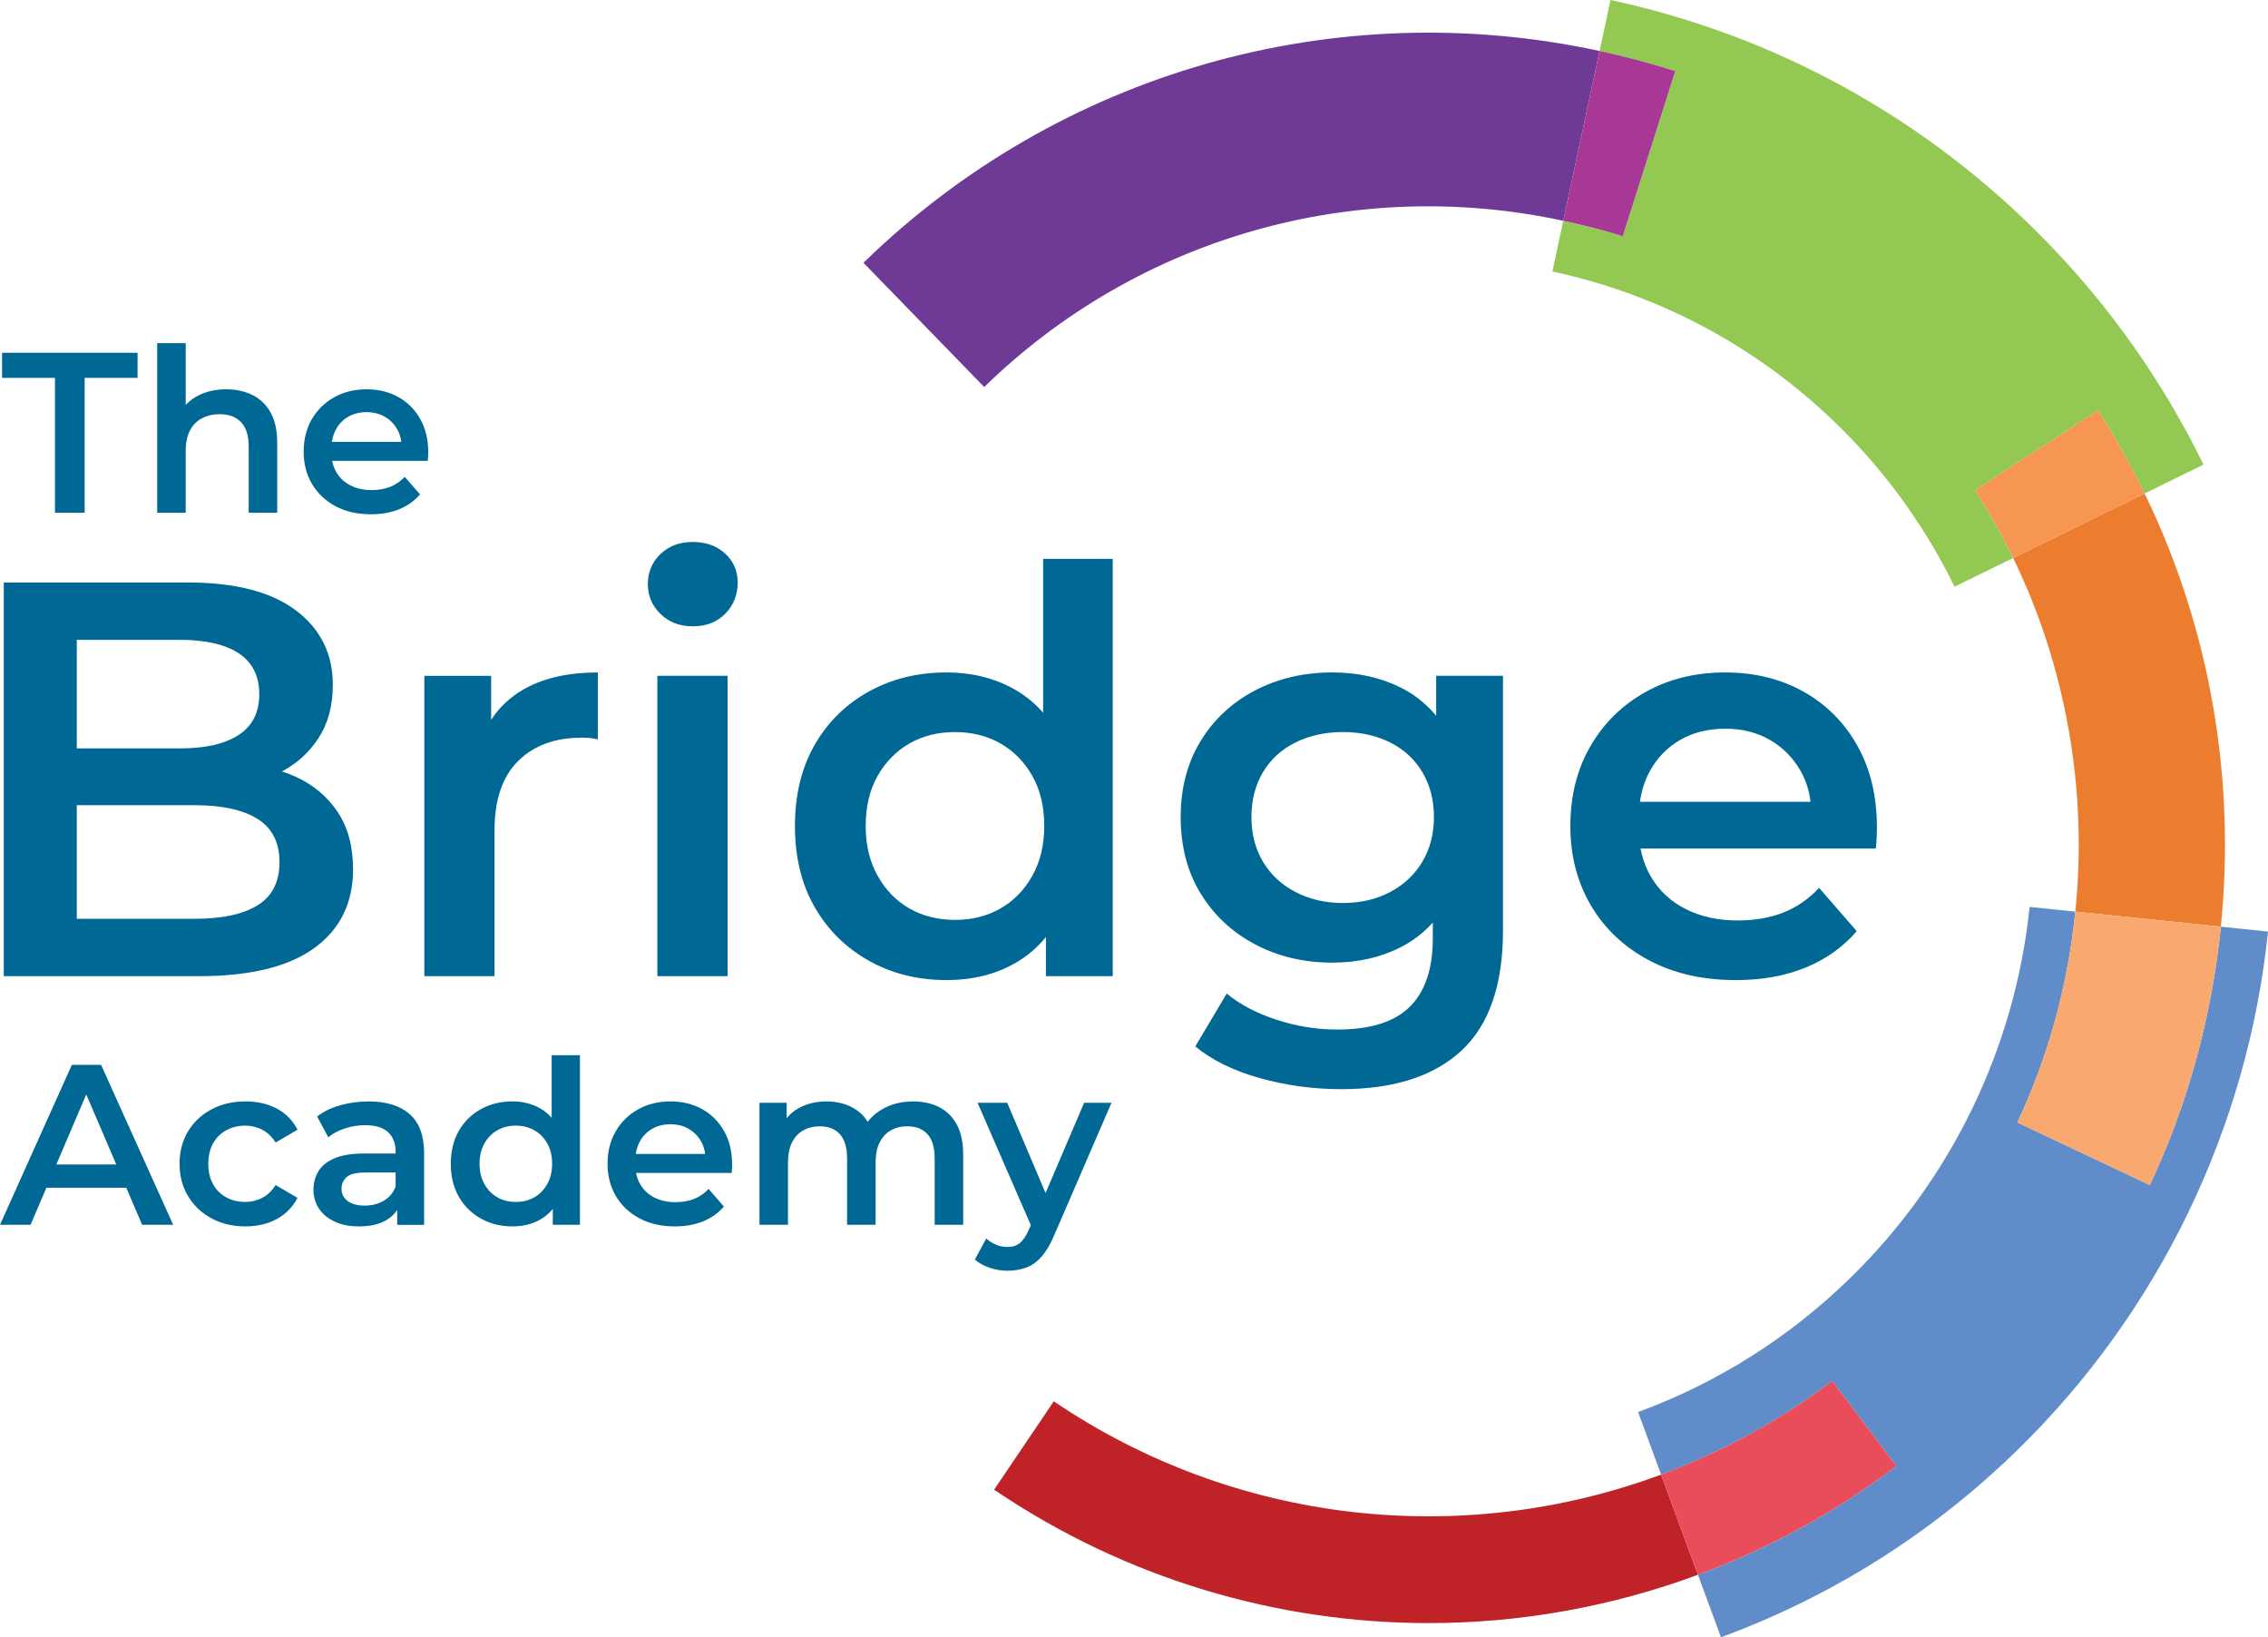 <?xml version="1.0" encoding="UTF-8"?> <svg xmlns="http://www.w3.org/2000/svg" xmlns:xlink="http://www.w3.org/1999/xlink" width="155.182px" height="112px" viewBox="0 0 155.182 112" version="1.1"><title>TheBridge_Logo_FullColour</title><g id="The-Bridge-Academy" stroke="none" stroke-width="1" fill="none" fill-rule="evenodd"><g id="p3" transform="translate(-258, -1486)" fill-rule="nonzero"><g id="Group-14" transform="translate(178, 1379)"><g id="TheBridge_Logo_FullColour" transform="translate(80, 107)"><g id="g18" transform="translate(92.099, 103.442) scale(-1, 1) rotate(-180) translate(-92.099, -103.442) translate(68.019, 95.856)" fill="#BF2328"><path d="M4.083,15.171 L0,9.126 C9.003,3.03 19.377,0 29.738,0 C35.986,0 42.227,1.108 48.159,3.305 L45.637,10.156 C32.035,5.115 16.536,6.738 4.083,15.171" id="path20"></path></g><g id="g22" transform="translate(128.494, 20.067) scale(-1, 1) rotate(-180) translate(-128.494, -20.067) translate(106.219, 0)" fill="#93C953"><path d="M37.326,12.061 C38.515,10.226 39.573,8.324 40.52,6.377 L44.55,8.353 C41.799,13.977 38.194,19.103 33.832,23.589 C25.686,31.968 15.362,37.689 3.975,40.134 L3.229,36.647 C4.965,36.272 6.693,35.817 8.408,35.27 L4.814,23.97 C3.467,24.399 2.106,24.736 0.743,25.031 L0,21.562 C7.715,19.906 14.715,16.026 20.241,10.341 C23.201,7.296 25.648,3.817 27.515,0 L31.523,1.965 C30.751,3.552 29.89,5.103 28.921,6.597 L37.326,12.061 Z" id="path24"></path></g><g id="g26" transform="translate(144.991, 48.573) scale(-1, 1) rotate(-180) translate(-144.991, -48.573) translate(137.742, 33.757)" fill="#ED7D2E"><path d="M8.997,29.633 L0,25.222 C3.658,17.707 5.096,9.283 4.257,1.029 L14.214,0 C15.239,10.11 13.477,20.427 8.997,29.633" id="path28"></path></g><g id="g30" transform="translate(140.939, 33.12) scale(-1, 1) rotate(-180) translate(-140.939, -33.12) translate(135.14, 28.073)" fill="#F79553"><path d="M8.405,10.095 L0,4.632 C0.969,3.137 1.83,1.587 2.603,0 L11.599,4.411 C10.652,6.358 9.594,8.261 8.405,10.095" id="path32"></path></g><g id="g34" transform="translate(133.632, 87.019) scale(-1, 1) rotate(-180) translate(-133.632, -87.019) translate(112.082, 62.038)" fill="#608DC9"><path d="M39.874,48.61 C39.259,42.546 37.661,36.558 35.014,30.937 L25.95,35.217 C28.11,39.804 29.415,44.69 29.918,49.639 L26.788,49.962 C25.797,40.341 21.438,31.326 14.512,24.575 C10.338,20.505 5.454,17.421 0,15.408 L1.575,11.128 C5.697,12.656 9.646,14.788 13.282,17.537 L17.674,11.712 C13.457,8.524 8.877,6.047 4.096,4.277 L5.67,0 C13.296,2.814 20.119,7.123 25.951,12.808 C35.626,22.24 41.716,34.835 43.101,48.277 L39.874,48.61 Z" id="path36"></path></g><g id="g38" transform="translate(121.706, 101.093) scale(-1, 1) rotate(-180) translate(-121.706, -101.093) translate(113.656, 94.464)" fill="#E84D59"><path d="M11.707,13.26 C8.072,10.511 4.122,8.379 0,6.852 L2.522,0 C7.303,1.771 11.883,4.247 16.1,7.435 L11.707,13.26 Z" id="path40"></path></g><g id="g42" transform="translate(144.994, 71.712) scale(-1, 1) rotate(-180) translate(-144.994, -71.712) translate(138.031, 62.362)" fill="#F9A870"><path d="M9.064,0 C11.711,5.621 13.31,11.61 13.925,17.673 L3.968,18.701 C3.466,13.754 2.16,8.867 0,4.279 L9.064,0 Z" id="path44"></path></g><g id="g46" transform="translate(84.264, 14.354) scale(-1, 1) rotate(-180) translate(-84.264, -14.354) translate(59.08, 2.234)" fill="#6F3A95"><path d="M0,8.498 L8.261,0 C18.808,10.28 33.666,14.444 47.882,11.371 L50.368,22.987 C32.3,26.89 13.408,21.568 0,8.498" id="path48"></path></g><g id="g50" transform="translate(110.794, 9.825) scale(-1, 1) rotate(-180) translate(-110.794, -9.825) translate(106.962, 3.487)" fill="#A83895"><path d="M7.665,11.301 C5.95,11.847 4.222,12.302 2.486,12.677 L0,1.061 C1.364,0.767 2.724,0.429 4.071,0 L7.665,11.301 Z" id="path52"></path></g><g id="g54" transform="translate(4.777, 29.6) scale(-1, 1) rotate(-180) translate(-4.777, -29.6) translate(0.141, 24.129)" fill="#006894"><polygon id="path56" points="3.621 0 3.621 9.222 0 9.222 0 10.941 9.272 10.941 9.272 9.222 5.651 9.222 5.651 0"></polygon></g><g id="g58" transform="translate(14.861, 29.271) scale(-1, 1) rotate(-180) translate(-14.861, -29.271) translate(10.756, 23.472)" fill="#006894"><path d="M4.73,8.44 C5.395,8.44 5.991,8.31 6.517,8.05 C7.043,7.789 7.457,7.391 7.758,6.855 C8.06,6.318 8.211,5.627 8.211,4.783 L8.211,0 L6.26,0 L6.26,4.533 C6.26,5.273 6.085,5.825 5.737,6.19 C5.388,6.555 4.901,6.737 4.277,6.737 C3.819,6.737 3.414,6.643 3.059,6.456 C2.705,6.268 2.433,5.989 2.24,5.619 C2.047,5.249 1.951,4.783 1.951,4.221 L1.951,0 L0,0 L0,11.599 L1.951,11.599 L1.951,6.096 L1.529,6.784 C1.82,7.315 2.245,7.724 2.802,8.011 C3.359,8.297 4.001,8.44 4.73,8.44" id="path60"></path></g><g id="g62" transform="translate(25.039, 30.905) scale(-1, 1) rotate(-180) translate(-25.039, -30.905) translate(20.777, 26.63)" fill="#006894"><path d="M4.605,0 C3.679,0 2.87,0.185 2.178,0.554 C1.486,0.924 0.95,1.433 0.57,2.078 C0.19,2.724 0,3.459 0,4.282 C0,5.116 0.185,5.854 0.555,6.495 C0.924,7.136 1.434,7.638 2.085,8.003 C2.734,8.367 3.476,8.55 4.308,8.55 C5.121,8.55 5.844,8.372 6.479,8.019 C7.113,7.664 7.613,7.163 7.977,6.517 C8.342,5.872 8.524,5.111 8.524,4.236 C8.524,4.153 8.521,4.059 8.515,3.955 C8.51,3.85 8.502,3.751 8.492,3.657 L1.546,3.657 L1.546,4.954 L7.461,4.954 L6.697,4.548 C6.707,5.028 6.609,5.45 6.401,5.815 C6.192,6.18 5.909,6.466 5.549,6.674 C5.19,6.882 4.777,6.987 4.308,6.987 C3.83,6.987 3.411,6.882 3.052,6.674 C2.693,6.466 2.412,6.177 2.209,5.807 C2.007,5.437 1.905,5.002 1.905,4.502 L1.905,4.189 C1.905,3.689 2.019,3.246 2.248,2.86 C2.477,2.475 2.8,2.177 3.216,1.969 C3.633,1.761 4.111,1.657 4.652,1.657 C5.121,1.657 5.541,1.729 5.917,1.876 C6.291,2.022 6.624,2.251 6.915,2.563 L7.962,1.36 C7.587,0.922 7.116,0.586 6.549,0.351 C5.982,0.118 5.333,0 4.605,0" id="path64"></path></g><g id="g66" transform="translate(5.924, 78.312) scale(-1, 1) rotate(-180) translate(-5.924, -78.312) translate(0, 72.842)" fill="#006894"><path d="M2.264,2.532 L2.81,4.127 L8.711,4.127 L9.257,2.532 L2.264,2.532 Z M0,0 L4.917,10.941 L6.916,10.941 L11.848,0 L9.726,0 L5.495,9.863 L6.306,9.863 L2.092,0 L0,0 Z" id="path68"></path></g><g id="g70" transform="translate(16.32, 79.617) scale(-1, 1) rotate(-180) translate(-16.32, -79.617) translate(12.285, 75.342)" fill="#006894"><path d="M4.512,0 C3.638,0 2.86,0.185 2.179,0.554 C1.496,0.924 0.963,1.433 0.578,2.078 C0.193,2.724 0,3.459 0,4.282 C0,5.116 0.193,5.854 0.578,6.495 C0.963,7.136 1.496,7.638 2.179,8.003 C2.86,8.367 3.638,8.55 4.512,8.55 C5.324,8.55 6.039,8.386 6.658,8.058 C7.278,7.729 7.748,7.247 8.071,6.612 L6.573,5.737 C6.323,6.132 6.018,6.424 5.659,6.612 C5.3,6.799 4.912,6.892 4.496,6.892 C4.018,6.892 3.585,6.788 3.2,6.58 C2.816,6.373 2.514,6.073 2.295,5.682 C2.077,5.291 1.968,4.825 1.968,4.282 C1.968,3.741 2.077,3.275 2.295,2.884 C2.514,2.492 2.816,2.193 3.2,1.984 C3.585,1.776 4.018,1.673 4.496,1.673 C4.912,1.673 5.3,1.766 5.659,1.954 C6.018,2.141 6.323,2.433 6.573,2.828 L8.071,1.954 C7.748,1.328 7.278,0.846 6.658,0.508 C6.039,0.169 5.324,0 4.512,0" id="path72"></path></g><g id="g74" transform="translate(25.233, 79.618) scale(-1, 1) rotate(-180) translate(-25.233, -79.618) translate(21.448, 75.343)" fill="#006894"><path d="M5.73,0.109 L5.73,1.798 L5.62,2.157 L5.62,5.111 C5.62,5.684 5.448,6.129 5.105,6.448 C4.761,6.765 4.24,6.925 3.544,6.925 C3.076,6.925 2.614,6.852 2.162,6.706 C1.709,6.56 1.327,6.356 1.014,6.096 L0.25,7.518 C0.698,7.863 1.23,8.12 1.85,8.292 C2.47,8.464 3.112,8.55 3.777,8.55 C4.985,8.55 5.919,8.261 6.58,7.682 C7.24,7.104 7.571,6.211 7.571,5.002 L7.571,0.109 L5.73,0.109 Z M3.106,0 C2.482,0 1.936,0.108 1.467,0.321 C0.999,0.534 0.638,0.831 0.383,1.211 C0.128,1.591 0,2.022 0,2.501 C0,2.97 0.112,3.393 0.336,3.768 C0.559,4.143 0.926,4.44 1.437,4.658 C1.946,4.877 2.623,4.987 3.466,4.987 L5.885,4.987 L5.885,3.689 L3.607,3.689 C2.94,3.689 2.492,3.582 2.263,3.368 C2.034,3.154 1.92,2.892 1.92,2.579 C1.92,2.225 2.061,1.944 2.342,1.735 C2.623,1.526 3.013,1.423 3.513,1.423 C3.991,1.423 4.421,1.531 4.8,1.751 C5.18,1.97 5.453,2.292 5.62,2.72 L5.948,1.548 C5.76,1.058 5.425,0.677 4.94,0.406 C4.457,0.135 3.845,0 3.106,0" id="path76"></path></g><g id="g78" transform="translate(35.263, 78.038) scale(-1, 1) rotate(-180) translate(-35.263, -78.038) translate(30.845, 72.184)" fill="#006894"><path d="M6.978,0.109 L6.978,2.078 L7.056,4.298 L6.9,6.517 L6.9,11.708 L8.836,11.708 L8.836,0.109 L6.978,0.109 Z M4.45,1.673 C4.918,1.673 5.337,1.777 5.707,1.985 C6.076,2.193 6.372,2.496 6.596,2.892 C6.82,3.287 6.932,3.751 6.932,4.283 C6.932,4.825 6.82,5.291 6.596,5.682 C6.372,6.073 6.076,6.373 5.707,6.581 C5.337,6.789 4.918,6.893 4.45,6.893 C3.982,6.893 3.562,6.789 3.193,6.581 C2.823,6.373 2.526,6.073 2.303,5.682 C2.079,5.291 1.968,4.825 1.968,4.283 C1.968,3.751 2.079,3.287 2.303,2.892 C2.526,2.496 2.823,2.193 3.193,1.985 C3.562,1.777 3.982,1.673 4.45,1.673 M4.215,0 C3.414,0 2.693,0.179 2.053,0.539 C1.413,0.898 0.911,1.396 0.547,2.032 C0.183,2.668 0,3.418 0,4.283 C0,5.147 0.183,5.898 0.547,6.534 C0.911,7.169 1.413,7.665 2.053,8.019 C2.693,8.372 3.414,8.55 4.215,8.55 C4.912,8.55 5.536,8.396 6.088,8.089 C6.64,7.781 7.077,7.315 7.4,6.69 C7.723,6.064 7.884,5.263 7.884,4.283 C7.884,3.314 7.727,2.513 7.415,1.884 C7.103,1.253 6.672,0.781 6.12,0.469 C5.568,0.157 4.933,0 4.215,0" id="path80"></path></g><g id="g82" transform="translate(45.831, 79.617) scale(-1, 1) rotate(-180) translate(-45.831, -79.617) translate(41.569, 75.342)" fill="#006894"><path d="M4.605,0 C3.679,0 2.87,0.185 2.178,0.554 C1.486,0.924 0.95,1.433 0.57,2.078 C0.19,2.724 0,3.459 0,4.282 C0,5.116 0.185,5.854 0.555,6.495 C0.924,7.136 1.434,7.638 2.085,8.003 C2.734,8.367 3.476,8.55 4.308,8.55 C5.121,8.55 5.844,8.372 6.479,8.019 C7.113,7.664 7.613,7.163 7.977,6.517 C8.342,5.872 8.524,5.111 8.524,4.236 C8.524,4.153 8.521,4.059 8.515,3.955 C8.51,3.85 8.502,3.751 8.492,3.657 L1.546,3.657 L1.546,4.954 L7.461,4.954 L6.697,4.548 C6.707,5.028 6.609,5.45 6.401,5.815 C6.192,6.18 5.909,6.466 5.549,6.674 C5.19,6.882 4.777,6.987 4.308,6.987 C3.83,6.987 3.411,6.882 3.052,6.674 C2.693,6.466 2.412,6.177 2.209,5.807 C2.007,5.437 1.905,5.002 1.905,4.502 L1.905,4.189 C1.905,3.689 2.019,3.246 2.248,2.86 C2.477,2.475 2.8,2.177 3.216,1.969 C3.633,1.761 4.111,1.657 4.652,1.657 C5.121,1.657 5.541,1.729 5.917,1.876 C6.291,2.022 6.624,2.251 6.915,2.563 L7.962,1.36 C7.587,0.922 7.116,0.586 6.549,0.351 C5.982,0.118 5.333,0 4.605,0" id="path84"></path></g><g id="g86" transform="translate(58.935, 79.563) scale(-1, 1) rotate(-180) translate(-58.935, -79.563) translate(51.965, 75.343)" fill="#006894"><path d="M10.521,8.44 C11.187,8.44 11.778,8.31 12.293,8.05 C12.808,7.789 13.211,7.391 13.502,6.855 C13.794,6.318 13.939,5.627 13.939,4.783 L13.939,0 L11.988,0 L11.988,4.533 C11.988,5.273 11.827,5.825 11.505,6.19 C11.182,6.555 10.718,6.737 10.115,6.737 C9.689,6.737 9.311,6.643 8.984,6.456 C8.655,6.268 8.4,5.992 8.218,5.627 C8.036,5.262 7.945,4.799 7.945,4.236 L7.945,0 L5.994,0 L5.994,4.533 C5.994,5.273 5.833,5.825 5.51,6.19 C5.187,6.555 4.724,6.737 4.122,6.737 C3.695,6.737 3.317,6.643 2.989,6.456 C2.661,6.268 2.406,5.992 2.224,5.627 C2.042,5.262 1.951,4.799 1.951,4.236 L1.951,0 L0,0 L0,8.346 L1.858,8.346 L1.858,6.127 L1.529,6.784 C1.81,7.325 2.219,7.738 2.755,8.019 C3.291,8.3 3.902,8.44 4.59,8.44 C5.37,8.44 6.049,8.248 6.626,7.863 C7.203,7.477 7.586,6.894 7.773,6.112 L7.009,6.377 C7.28,7.003 7.727,7.503 8.351,7.878 C8.975,8.253 9.699,8.44 10.521,8.44" id="path88"></path></g><g id="g90" transform="translate(71.376, 81.181) scale(-1, 1) rotate(-180) translate(-71.376, -81.181) translate(66.701, 75.437)" fill="#006894"><path d="M3.949,2.845 L0.187,11.488 L2.216,11.488 L5.276,4.282 L3.949,2.845 Z M2.232,0 C1.826,0 1.421,0.068 1.014,0.203 C0.609,0.339 0.271,0.526 0,0.765 L0.781,2.204 C0.978,2.027 1.201,1.886 1.452,1.782 C1.702,1.677 1.956,1.626 2.216,1.626 C2.571,1.626 2.857,1.715 3.074,1.891 C3.294,2.069 3.496,2.366 3.684,2.782 L4.167,3.877 L4.324,4.11 L7.477,11.488 L9.35,11.488 L5.448,2.47 C5.187,1.844 4.899,1.35 4.581,0.985 C4.264,0.62 3.91,0.365 3.52,0.218 C3.13,0.073 2.7,0 2.232,0" id="path92"></path></g><g id="g94" transform="translate(12.208, 53.309) scale(-1, 1) rotate(-180) translate(-12.208, -53.309) translate(0.259, 39.844)" fill="#006894"><path d="M4.995,3.924 L13.063,3.924 C14.932,3.924 16.367,4.232 17.366,4.847 C18.365,5.463 18.865,6.449 18.865,7.81 C18.865,9.143 18.365,10.124 17.366,10.752 C16.367,11.381 14.932,11.695 13.063,11.695 L4.611,11.695 L4.611,15.581 L12.065,15.581 C13.805,15.581 15.143,15.888 16.079,16.505 C17.013,17.12 17.481,18.043 17.481,19.274 C17.481,20.531 17.013,21.467 16.079,22.082 C15.143,22.699 13.805,23.006 12.065,23.006 L4.995,23.006 L4.995,3.924 Z M0,0 L0,26.929 L12.602,26.929 C15.828,26.929 18.288,26.295 19.979,25.025 C21.668,23.756 22.514,22.057 22.514,19.927 C22.514,18.491 22.181,17.267 21.515,16.254 C20.849,15.24 19.959,14.458 18.845,13.908 C17.73,13.356 16.52,13.081 15.214,13.081 L15.906,14.465 C17.417,14.465 18.774,14.189 19.979,13.638 C21.182,13.086 22.136,12.285 22.841,11.234 C23.544,10.182 23.898,8.874 23.898,7.31 C23.898,5.002 23.013,3.206 21.247,1.923 C19.479,0.641 16.854,0 13.37,0 L0,0 Z" id="path96"></path></g><g id="g98" transform="translate(34.97, 56.386) scale(-1, 1) rotate(-180) translate(-34.97, -56.386) translate(29.034, 45.998)" fill="#006894"><path d="M0,0 L0,20.544 L4.572,20.544 L4.572,14.889 L4.035,16.543 C4.649,17.928 5.616,18.979 6.935,19.697 C8.254,20.415 9.9,20.775 11.872,20.775 L11.872,16.196 C11.667,16.248 11.475,16.279 11.296,16.292 C11.116,16.306 10.937,16.312 10.758,16.312 C8.939,16.312 7.493,15.779 6.416,14.716 C5.341,13.65 4.803,12.067 4.803,9.965 L4.803,0 L0,0 Z" id="path100"></path></g><path d="M44.979,57.618 L49.782,57.618 L49.782,37.074 L44.979,37.074 L44.979,57.618 Z M47.4,61.003 C46.503,61.003 45.767,61.285 45.191,61.85 C44.615,62.413 44.327,63.094 44.327,63.888 C44.327,64.709 44.615,65.394 45.191,65.947 C45.767,66.498 46.503,66.773 47.4,66.773 C48.296,66.773 49.032,66.51 49.609,65.985 C50.185,65.459 50.473,64.799 50.473,64.003 C50.473,63.157 50.191,62.445 49.628,61.868 C49.064,61.291 48.322,61.003 47.4,61.003" id="path102" fill="#006894" transform="translate(47.4, 51.923) scale(-1, 1) rotate(-180) translate(-47.4, -51.923) "></path><g id="g104" transform="translate(65.264, 52.635) scale(-1, 1) rotate(-180) translate(-65.264, -52.635) translate(54.392, 38.228)" fill="#006894"><path d="M17.173,0.269 L17.173,5.116 L17.365,10.58 L16.981,16.042 L16.981,28.814 L21.745,28.814 L21.745,0.269 L17.173,0.269 Z M10.949,4.116 C12.102,4.116 13.133,4.372 14.042,4.886 C14.951,5.398 15.681,6.142 16.232,7.117 C16.783,8.091 17.058,9.233 17.058,10.541 C17.058,11.874 16.783,13.022 16.232,13.984 C15.681,14.946 14.951,15.682 14.042,16.197 C13.133,16.709 12.102,16.965 10.949,16.965 C9.796,16.965 8.766,16.709 7.857,16.197 C6.947,15.682 6.217,14.946 5.667,13.984 C5.115,13.022 4.841,11.874 4.841,10.541 C4.841,9.233 5.115,8.091 5.667,7.117 C6.217,6.142 6.947,5.398 7.857,4.886 C8.766,4.372 9.796,4.116 10.949,4.116 M10.373,0 C8.4,0 6.627,0.442 5.051,1.327 C3.477,2.212 2.24,3.436 1.344,5.001 C0.448,6.565 0,8.412 0,10.541 C0,12.669 0.448,14.516 1.344,16.081 C2.24,17.644 3.477,18.863 5.051,19.735 C6.627,20.607 8.4,21.044 10.373,21.044 C12.088,21.044 13.626,20.665 14.983,19.909 C16.341,19.152 17.417,18.004 18.21,16.466 C19.005,14.927 19.402,12.952 19.402,10.541 C19.402,8.156 19.017,6.187 18.249,4.636 C17.481,3.083 16.417,1.923 15.06,1.155 C13.702,0.384 12.141,0 10.373,0" id="path106"></path></g><g id="g108" transform="translate(91.813, 60.252) scale(-1, 1) rotate(-180) translate(-91.813, -60.252) translate(80.786, 45.999)" fill="#006894"><path d="M11.102,12.735 C12.306,12.735 13.382,12.984 14.33,13.485 C15.277,13.984 16.014,14.677 16.539,15.562 C17.064,16.446 17.327,17.466 17.327,18.62 C17.327,19.774 17.064,20.793 16.539,21.679 C16.014,22.564 15.277,23.243 14.33,23.718 C13.382,24.192 12.306,24.429 11.102,24.429 C9.899,24.429 8.817,24.192 7.857,23.718 C6.896,23.243 6.153,22.564 5.628,21.679 C5.103,20.793 4.841,19.774 4.841,18.62 C4.841,17.466 5.103,16.446 5.628,15.562 C6.153,14.677 6.896,13.984 7.857,13.485 C8.817,12.984 9.899,12.735 11.102,12.735 M10.987,0 C9.092,0 7.241,0.25 5.437,0.751 C3.63,1.25 2.151,1.976 0.998,2.924 L3.15,6.541 C4.046,5.796 5.18,5.2 6.55,4.751 C7.92,4.302 9.31,4.078 10.718,4.078 C12.972,4.078 14.624,4.597 15.674,5.636 C16.725,6.674 17.25,8.233 17.25,10.31 L17.25,13.965 L17.634,18.62 L17.481,23.275 L17.481,28.277 L22.052,28.277 L22.052,10.849 C22.052,7.13 21.105,4.392 19.209,2.635 C17.314,0.879 14.573,0 10.987,0 M10.373,8.656 C8.426,8.656 6.665,9.072 5.09,9.906 C3.515,10.739 2.272,11.9 1.363,13.388 C0.454,14.874 0,16.619 0,18.62 C0,20.595 0.454,22.326 1.363,23.814 C2.272,25.301 3.515,26.455 5.09,27.276 C6.665,28.096 8.426,28.507 10.373,28.507 C12.114,28.507 13.677,28.161 15.06,27.469 C16.443,26.776 17.55,25.699 18.383,24.238 C19.215,22.775 19.632,20.903 19.632,18.62 C19.632,16.337 19.215,14.459 18.383,12.984 C17.55,11.51 16.443,10.419 15.06,9.714 C13.677,9.008 12.114,8.656 10.373,8.656" id="path110"></path></g><g id="g112" transform="translate(117.937, 56.521) scale(-1, 1) rotate(-180) translate(-117.937, -56.521) translate(107.448, 45.999)" fill="#006894"><path d="M11.333,0 C9.053,0 7.062,0.454 5.359,1.365 C3.655,2.275 2.337,3.526 1.401,5.116 C0.467,6.706 0,8.514 0,10.541 C0,12.592 0.454,14.408 1.363,15.984 C2.272,17.562 3.528,18.8 5.129,19.697 C6.729,20.595 8.554,21.044 10.603,21.044 C12.602,21.044 14.381,20.607 15.944,19.735 C17.506,18.863 18.735,17.632 19.632,16.042 C20.528,14.452 20.977,12.58 20.977,10.425 C20.977,10.22 20.97,9.989 20.957,9.733 C20.944,9.476 20.925,9.233 20.9,9.002 L3.803,9.002 L3.803,12.195 L18.364,12.195 L16.481,11.195 C16.507,12.375 16.264,13.414 15.752,14.311 C15.239,15.209 14.541,15.913 13.658,16.427 C12.775,16.939 11.756,17.196 10.603,17.196 C9.425,17.196 8.394,16.939 7.511,16.427 C6.627,15.913 5.935,15.202 5.436,14.292 C4.936,13.382 4.687,12.311 4.687,11.08 L4.687,10.309 C4.687,9.079 4.968,7.988 5.532,7.04 C6.095,6.091 6.889,5.359 7.915,4.847 C8.938,4.334 10.117,4.078 11.448,4.078 C12.602,4.078 13.639,4.257 14.561,4.616 C15.483,4.975 16.302,5.54 17.019,6.309 L19.593,3.347 C18.671,2.269 17.512,1.443 16.117,0.865 C14.72,0.289 13.125,0 11.333,0" id="path114"></path></g></g></g></g></g></svg> 